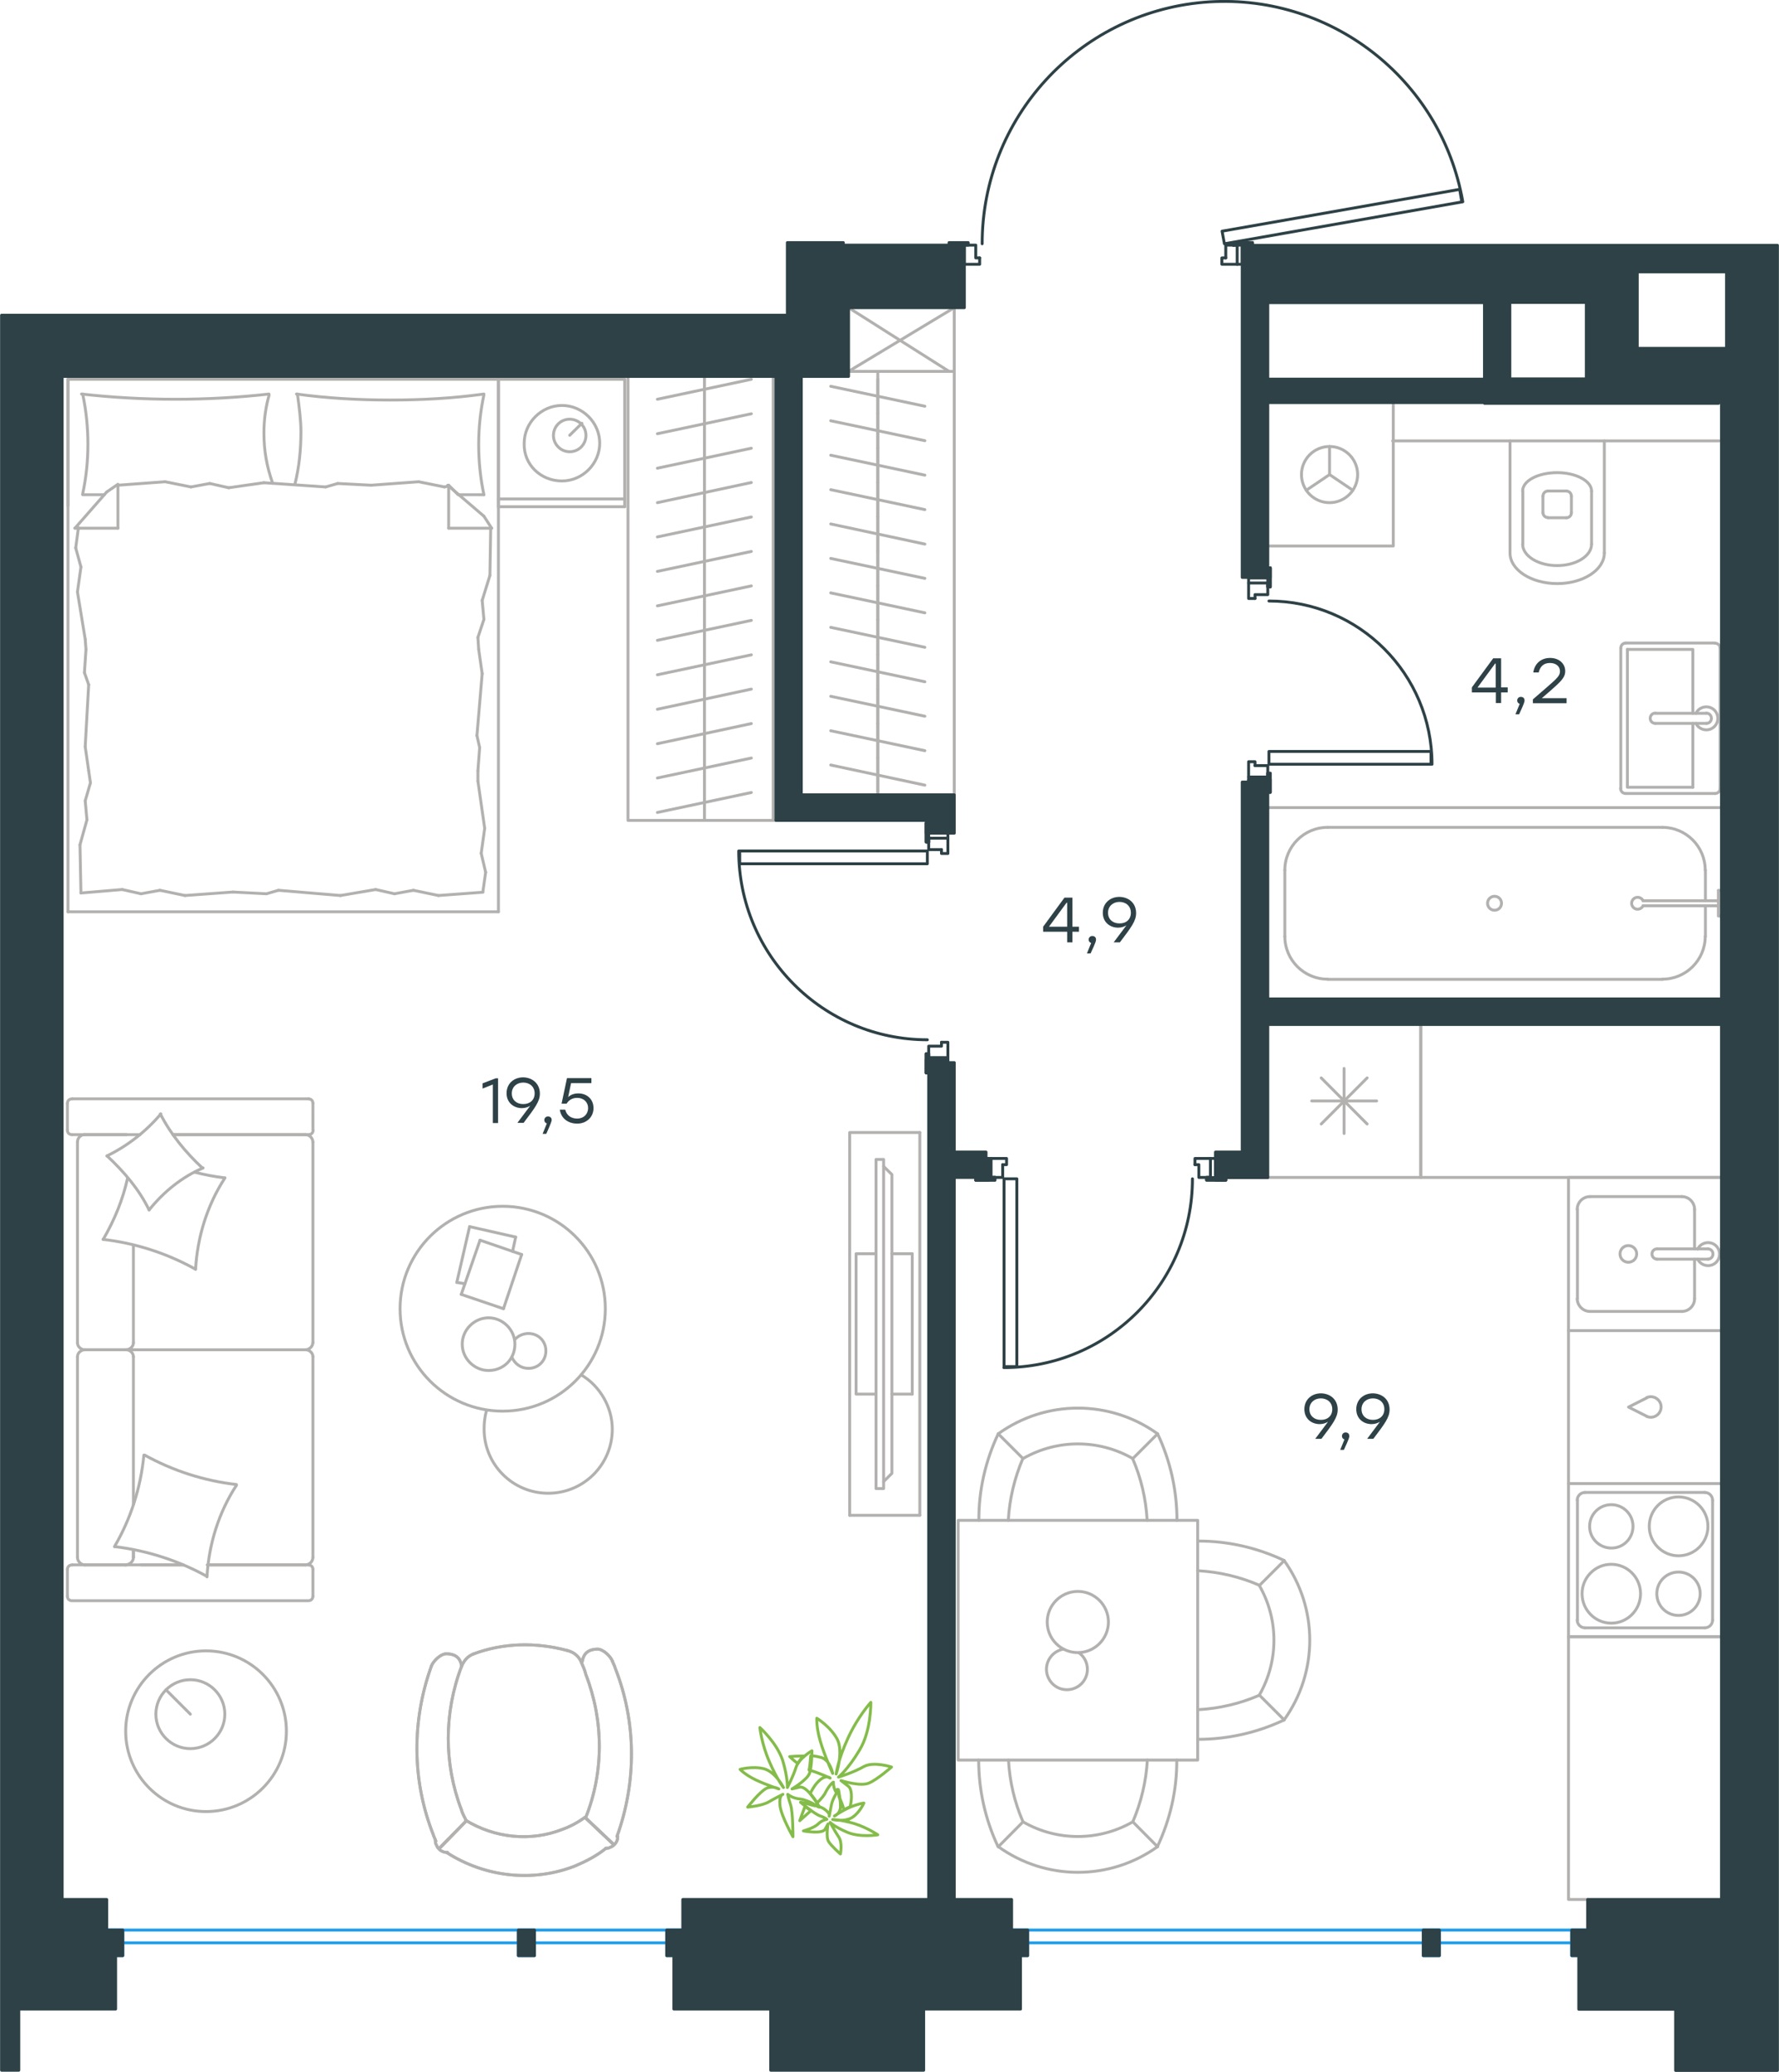 <?xml version="1.0" encoding="utf-8"?>
<!-- Generator: Adobe Illustrator 26.5.0, SVG Export Plug-In . SVG Version: 6.00 Build 0)  -->
<svg version="1.1" id="Слой_1" xmlns="http://www.w3.org/2000/svg" xmlns:xlink="http://www.w3.org/1999/xlink" x="0px" y="0px"
	 viewBox="0 0 918.7 1070" style="enable-background:new 0 0 918.7 1070;" xml:space="preserve">
<style type="text/css">
	.st0{fill:none;stroke:#1D9CEB;stroke-width:1.5;stroke-linecap:round;stroke-linejoin:round;stroke-miterlimit:22.926;}
	.st1{fill:none;stroke:#2D4146;stroke-width:1.5;stroke-linecap:round;stroke-linejoin:round;stroke-miterlimit:10;}
	.st2{fill:none;stroke:#B2B1B0;stroke-width:1.5;stroke-linecap:round;stroke-linejoin:round;stroke-miterlimit:10;}
	.st3{enable-background:new    ;}
	.st4{fill:#2D4146;}
	.st5{fill:none;stroke:#B2B1B0;stroke-width:1.5;stroke-linecap:round;stroke-linejoin:round;stroke-miterlimit:22.926;}
	.st6{fill:none;stroke:#84BC4A;stroke-width:1.5;stroke-linecap:round;stroke-linejoin:round;stroke-miterlimit:22.926;}
	.st7{fill:#2D4146;stroke:#2D4146;stroke-width:1.5;stroke-linecap:round;stroke-linejoin:round;stroke-miterlimit:10;}
</style>
<rect x="811.6" y="996.8" class="st0" width="8.3" height="13.2"/>
<rect x="735" y="996.8" class="st0" width="8.3" height="13.2"/>
<rect x="522.4" y="996.8" class="st0" width="8.3" height="13.2"/>
<line class="st0" x1="819.9" y1="1003.4" x2="522.4" y2="1003.4"/>
<line class="st0" x1="819.9" y1="996.8" x2="522.4" y2="996.8"/>
<rect x="344.3" y="996.8" class="st0" width="8.3" height="13.2"/>
<rect x="267.7" y="996.8" class="st0" width="8.3" height="13.2"/>
<rect x="55.1" y="996.8" class="st0" width="8.3" height="13.2"/>
<line class="st0" x1="352.6" y1="1003.4" x2="55.1" y2="1003.4"/>
<line class="st0" x1="352.6" y1="996.8" x2="55.1" y2="996.8"/>
<rect x="479.6" y="430.3" class="st1" width="9.9" height="2.6"/>
<rect x="479.6" y="546.2" class="st1" width="9.9" height="2.6"/>
<path class="st1" d="M381.5,439.5c0,53.8,43.6,97.5,97.4,97.5"/>
<rect x="382" y="439.5" class="st1" width="96.9" height="6.6"/>
<line class="st1" x1="479.6" y1="434.9" x2="479.6" y2="432.9"/>
<polyline class="st1" points="479.6,430.3 479.6,425 478.3,425 478.3,434.9 479.6,434.9 "/>
<line class="st1" x1="479.6" y1="554.1" x2="479.6" y2="548.8"/>
<polyline class="st1" points="479.6,546.2 479.6,544.2 478.3,544.2 478.3,554.1 479.6,554.1 "/>
<line class="st1" x1="479.6" y1="434.9" x2="479.6" y2="432.9"/>
<polyline class="st1" points="479.6,430.3 479.6,425 478.3,425 478.3,434.9 479.6,434.9 "/>
<line class="st1" x1="479.6" y1="554.1" x2="479.6" y2="548.8"/>
<polyline class="st1" points="479.6,546.2 479.6,544.2 478.3,544.2 478.3,554.1 479.6,554.1 "/>
<polyline class="st1" points="486.2,538.3 486.2,540.3 479.6,540.3 479.6,546.2 "/>
<polyline class="st1" points="489.5,546.2 489.5,538.3 486.2,538.3 "/>
<polyline class="st1" points="486.2,438.8 486.2,440.8 489.5,440.8 489.5,432.9 "/>
<polyline class="st1" points="479.6,432.9 479.6,438.8 486.2,438.8 "/>
<rect x="509.2" y="598.3" class="st1" width="2.6" height="9.9"/>
<rect x="625.1" y="598.3" class="st1" width="2.6" height="9.9"/>
<path class="st1" d="M518.4,706.3c53.8,0,97.4-43.6,97.4-97.5"/>
<rect x="518.5" y="608.8" class="st1" width="6.6" height="97"/>
<line class="st1" x1="513.8" y1="608.1" x2="511.9" y2="608.1"/>
<polyline class="st1" points="509.2,608.1 503.9,608.1 503.9,609.5 513.8,609.5 513.8,608.1 "/>
<line class="st1" x1="633" y1="608.1" x2="627.7" y2="608.1"/>
<polyline class="st1" points="625.1,608.1 623.1,608.1 623.1,609.5 633,609.5 633,608.1 "/>
<line class="st1" x1="513.8" y1="608.1" x2="511.9" y2="608.1"/>
<polyline class="st1" points="509.2,608.1 503.9,608.1 503.9,609.5 513.8,609.5 513.8,608.1 "/>
<line class="st1" x1="633" y1="608.1" x2="627.7" y2="608.1"/>
<polyline class="st1" points="625.1,608.1 623.1,608.1 623.1,609.5 633,609.5 633,608.1 "/>
<polyline class="st1" points="617.1,601.5 619.1,601.5 619.1,608.1 625.1,608.1 "/>
<polyline class="st1" points="625.1,598.3 617.1,598.3 617.1,601.5 "/>
<polyline class="st1" points="517.8,601.5 519.8,601.5 519.8,598.3 511.9,598.3 "/>
<polyline class="st1" points="511.9,608.1 517.8,608.1 517.8,601.5 "/>
<rect x="644.8" y="401.3" class="st1" width="9.9" height="2.6"/>
<rect x="644.8" y="298.5" class="st1" width="9.9" height="2.6"/>
<path class="st1" d="M739.5,394.7c0-46.6-37.7-84.3-84.2-84.3"/>
<rect x="655.3" y="388.1" class="st1" width="83.7" height="6.6"/>
<line class="st1" x1="654.7" y1="293.3" x2="654.7" y2="298.5"/>
<polyline class="st1" points="654.7,301.2 654.7,303.1 656,303.1 656,293.3 654.7,293.3 "/>
<line class="st1" x1="654.7" y1="399.3" x2="654.7" y2="401.3"/>
<polyline class="st1" points="654.7,399.3 656,399.3 656,409.2 654.7,409.2 654.7,403.9 654.7,409.2 656,409.2 656,399.3 
	654.7,399.3 654.7,401.3 "/>
<line class="st1" x1="654.7" y1="293.3" x2="654.7" y2="298.5"/>
<polyline class="st1" points="654.7,301.2 654.7,303.1 656,303.1 656,293.3 654.7,293.3 "/>
<polyline class="st1" points="648.1,309.1 648.1,307.1 654.7,307.1 654.7,301.2 "/>
<polyline class="st1" points="644.8,301.2 644.8,309.1 648.1,309.1 "/>
<polyline class="st1" points="648.1,395.4 648.1,393.4 644.8,393.4 644.8,401.3 "/>
<polyline class="st1" points="654.7,401.3 654.7,395.4 648.1,395.4 "/>
<rect x="638.9" y="126.6" class="st1" width="2.6" height="9.9"/>
<rect x="495.4" y="126.6" class="st1" width="2.6" height="9.9"/>
<path class="st1" d="M755.4,104.2C744.2,40.3,686-4.4,621.4,1.2C556.8,6.9,507.2,61,507.2,125.9"/>
<polygon class="st1" points="754.9,104.3 753.8,97.8 631.1,119.4 632.3,125.9 "/>
<line class="st1" x1="636.9" y1="126.6" x2="638.9" y2="126.6"/>
<polyline class="st1" points="641.5,126.6 646.8,126.6 646.8,125.3 636.9,125.3 636.9,126.6 "/>
<line class="st1" x1="490.1" y1="126.6" x2="495.4" y2="126.6"/>
<polyline class="st1" points="490.1,126.6 490.1,125.3 500,125.3 500,126.6 498,126.6 500,126.6 500,125.3 490.1,125.3 490.1,126.6 
	495.4,126.6 "/>
<line class="st1" x1="636.9" y1="126.6" x2="638.9" y2="126.6"/>
<polyline class="st1" points="641.5,126.6 646.8,126.6 646.8,125.3 636.9,125.3 636.9,126.6 "/>
<polyline class="st1" points="505.9,133.2 503.9,133.2 503.9,126.6 498,126.6 "/>
<polyline class="st1" points="498,136.5 505.9,136.5 505.9,133.2 "/>
<polyline class="st1" points="633,133.2 631,133.2 631,136.5 638.9,136.5 "/>
<polyline class="st1" points="638.9,126.6 633,126.6 633,133.2 "/>
<path class="st2" d="M850.4,731.5c2.2,1,4.8,0.3,6.3-1.6c1.5-1.9,1.5-4.6,0-6.5s-4.1-2.6-6.3-1.6"/>
<polyline class="st2" points="850.5,721.9 841,726.7 850.5,731.5 "/>
<line class="st2" x1="810" y1="687.2" x2="889" y2="687.2"/>
<polyline class="st2" points="889,766.2 810,766.2 810,687.2 "/>
<line class="st2" x1="471.1" y1="647.5" x2="460.6" y2="647.5"/>
<line class="st2" x1="471.1" y1="720" x2="460.6" y2="720"/>
<polyline class="st2" points="456.3,765.2 460.6,760.9 460.6,606.6 456.3,602.4 "/>
<rect x="452.4" y="598.8" class="st2" width="3.9" height="170"/>
<polyline class="st2" points="452.4,720 442.1,720 442.1,647.5 452.4,647.5 "/>
<line class="st2" x1="471.1" y1="647.5" x2="471.1" y2="720"/>
<polyline class="st2" points="438.8,584.9 475,584.9 438.8,584.9 438.8,782.6 "/>
<path class="st2" d="M475,584.9v197.6V584.9z"/>
<line class="st2" x1="438.8" y1="782.6" x2="475" y2="782.6"/>
<line class="st2" x1="682.3" y1="556.7" x2="706" y2="580.5"/>
<line class="st2" x1="682.3" y1="580.5" x2="706" y2="556.7"/>
<line class="st2" x1="694.1" y1="551.8" x2="694.1" y2="585.4"/>
<line class="st2" x1="677.4" y1="568.6" x2="710.9" y2="568.6"/>
<polyline class="st2" points="733.7,529.1 733.7,608.1 654.7,608.1 "/>
<line class="st2" x1="492.8" y1="191.8" x2="492.8" y2="158.9"/>
<path class="st2" d="M889,608.1H733.7H889z"/>
<line class="st2" x1="733.7" y1="529.1" x2="733.7" y2="608.1"/>
<line class="st2" x1="875.1" y1="670.7" x2="875.1" y2="650.3"/>
<path class="st2" d="M840.9,651.9c2.4,0,4.3-1.9,4.3-4.3c0-2.4-1.9-4.3-4.3-4.3c-2.4,0-4.3,1.9-4.3,4.3
	C836.6,650,838.5,651.9,840.9,651.9z"/>
<path class="st2" d="M855.7,645c-1.5,0-2.6,1.2-2.6,2.6c0,1.5,1.2,2.7,2.6,2.7"/>
<line class="st2" x1="882.1" y1="650.3" x2="855.7" y2="650.3"/>
<path class="st2" d="M882,650.3c1.5,0,2.6-1.2,2.6-2.7s-1.2-2.6-2.6-2.6"/>
<line class="st2" x1="882.1" y1="645" x2="855.7" y2="645"/>
<path class="st2" d="M876.7,650.3c1.2,2.5,4,3.8,6.7,3.2s4.6-3,4.6-5.8s-1.9-5.2-4.6-5.8c-2.7-0.6-5.5,0.7-6.7,3.2"/>
<path class="st2" d="M868.5,677.3c3.6,0,6.6-2.9,6.6-6.6"/>
<path class="st2" d="M875.1,624.6c0-3.6-2.9-6.6-6.6-6.6"/>
<path class="st2" d="M814.5,670.7c0,3.6,3,6.6,6.6,6.6"/>
<path class="st2" d="M821.1,618c-3.6,0-6.6,2.9-6.6,6.6"/>
<line class="st2" x1="868.6" y1="677.3" x2="821.2" y2="677.3"/>
<line class="st2" x1="814.6" y1="670.7" x2="814.6" y2="624.6"/>
<line class="st2" x1="821.2" y1="618" x2="868.6" y2="618"/>
<line class="st2" x1="875.1" y1="624.6" x2="875.1" y2="645"/>
<polyline class="st2" points="889,687.2 810,687.2 810,608.1 889,608.1 "/>
<path class="st2" d="M847.2,823.1c0-8.4-6.8-15.2-15.1-15.2c-8.4,0-15.1,6.8-15.1,15.2s6.8,15.2,15.1,15.2S847.2,831.5,847.2,823.1z
	"/>
<path class="st2" d="M878,823.1c0-6.2-5-11.2-11.2-11.2s-11.2,5-11.2,11.2s5,11.2,11.2,11.2S878,829.3,878,823.1z"/>
<path class="st2" d="M882,788.3c0-8.4-6.8-15.2-15.2-15.2s-15.1,6.8-15.1,15.2s6.8,15.2,15.1,15.2C875.2,803.5,882,796.7,882,788.3z
	"/>
<path class="st2" d="M843.3,788.3c0-6.2-5-11.2-11.2-11.2s-11.2,5-11.2,11.2s5,11.2,11.2,11.2C838.3,799.6,843.3,794.5,843.3,788.3z
	"/>
<path class="st2" d="M880.4,840.7c2.2,0,4-1.8,4-4"/>
<path class="st2" d="M814.5,836.7c0,2.2,1.8,4,4,4"/>
<path class="st2" d="M884.4,774.8c0-2.2-1.8-4-4-4"/>
<path class="st2" d="M818.5,770.8c-2.2,0-4,1.8-4,4"/>
<line class="st2" x1="880.4" y1="840.7" x2="818.5" y2="840.7"/>
<line class="st2" x1="884.4" y1="774.8" x2="884.4" y2="836.7"/>
<line class="st2" x1="818.5" y1="770.8" x2="880.4" y2="770.8"/>
<line class="st2" x1="814.6" y1="836.7" x2="814.6" y2="774.8"/>
<polyline class="st2" points="889,845.3 810,845.3 810,766.2 889,766.2 "/>
<g>
	<polyline class="st2" points="698.6,253.2 686.6,245.1 674.6,253.2 	"/>
	<line class="st2" x1="686.6" y1="245.1" x2="686.6" y2="230.6"/>
	<path class="st2" d="M686.6,259.6c8,0,14.5-6.5,14.5-14.5s-6.5-14.5-14.5-14.5s-14.5,6.5-14.5,14.5S678.6,259.6,686.6,259.6z"/>
	<polyline class="st2" points="719.5,208.8 719.5,282 655.7,282 	"/>
</g>
<polygon class="st2" points="810,981 810,845.3 810,981 819.8,981 "/>
<line class="st2" x1="889" y1="845.3" x2="810" y2="845.3"/>
<path class="st2" d="M549.2,851.7c-5,0.9-8.6,5.1-8.8,10.1c-0.1,5,3.3,9.5,8.2,10.6s9.9-1.3,12-5.9c2.1-4.6,0.6-10-3.4-12.9"/>
<path class="st2" d="M556.6,853.5c8.7,0,15.8-7.1,15.8-15.8s-7.1-15.8-15.8-15.8s-15.8,7.1-15.8,15.8
	C540.8,846.5,547.9,853.5,556.6,853.5z"/>
<path class="st2" d="M618.5,898.3c15.4,0,30.7-3.4,44.6-10"/>
<path class="st2" d="M663.1,805.9c-13.9-6.6-29.2-10.1-44.6-10"/>
<path class="st2" d="M663.1,888.3c17.7-24.6,17.7-57.8,0-82.4"/>
<line class="st2" x1="650.4" y1="818.8" x2="663.2" y2="806"/>
<line class="st2" x1="650.4" y1="875.5" x2="663.2" y2="888.3"/>
<path class="st2" d="M650.3,875.5c10.1-17.6,10.1-39.2,0-56.7"/>
<path class="st2" d="M618.5,883c11-0.6,21.8-3.1,31.9-7.5"/>
<path class="st2" d="M650.3,818.7c-10.1-4.4-20.9-6.9-31.9-7.5"/>
<path class="st2" d="M505.4,909c0,15.4,3.4,30.7,10,44.7"/>
<path class="st2" d="M597.7,953.7c6.6-14,10.1-29.2,10-44.7"/>
<path class="st2" d="M515.5,953.7c24.6,17.7,57.7,17.7,82.3,0"/>
<line class="st2" x1="585" y1="940.9" x2="597.8" y2="953.8"/>
<line class="st2" x1="528.3" y1="940.9" x2="515.5" y2="953.8"/>
<path class="st2" d="M528.3,940.9c17.5,10.1,39.1,10.1,56.7,0"/>
<path class="st2" d="M520.8,909c0.6,11,3.1,21.8,7.5,31.9"/>
<path class="st2" d="M585,940.9c4.3-10.1,6.9-20.9,7.5-31.9"/>
<path class="st2" d="M515.5,740.5c-6.6,14-10.1,29.2-10,44.7"/>
<path class="st2" d="M607.8,785.2c0-15.5-3.4-30.7-10-44.7"/>
<path class="st2" d="M597.8,740.5c-24.6-17.7-57.7-17.7-82.3,0"/>
<line class="st2" x1="585" y1="753.3" x2="597.8" y2="740.5"/>
<line class="st2" x1="528.3" y1="753.3" x2="515.5" y2="740.5"/>
<path class="st2" d="M585,753.3c-17.5-10.1-39.2-10.1-56.7,0"/>
<path class="st2" d="M528.2,753.3c-4.3,10.1-6.9,20.9-7.5,31.9"/>
<path class="st2" d="M592.4,785.2c-0.6-11-3.1-21.8-7.5-31.9"/>
<rect x="494.8" y="785.2" class="st2" width="123.7" height="123.8"/>
<line class="st2" x1="98.3" y1="885.3" x2="85.7" y2="872.7"/>
<path class="st2" d="M116.1,885.3c0-9.8-8-17.8-17.8-17.8s-17.8,8-17.8,17.8s8,17.8,17.8,17.8S116.1,895.1,116.1,885.3z"/>
<path class="st2" d="M147.9,894.1c0-22.9-18.6-41.5-41.5-41.5s-41.5,18.6-41.5,41.5s18.6,41.5,41.5,41.5S147.9,917,147.9,894.1z"/>
<line class="st2" x1="453.3" y1="195.8" x2="453.3" y2="213.5"/>
<line class="st2" x1="477.6" y1="209.8" x2="429" y2="199.5"/>
<line class="st2" x1="453.3" y1="213.5" x2="453.3" y2="231.4"/>
<line class="st2" x1="477.6" y1="227.6" x2="429" y2="217.3"/>
<line class="st2" x1="453.3" y1="231.4" x2="453.3" y2="249.1"/>
<line class="st2" x1="477.6" y1="245.4" x2="429" y2="235.1"/>
<line class="st2" x1="453.3" y1="249.1" x2="453.3" y2="266.9"/>
<line class="st2" x1="477.6" y1="263.2" x2="429" y2="252.9"/>
<line class="st2" x1="453.3" y1="266.9" x2="453.3" y2="284.7"/>
<line class="st2" x1="477.6" y1="281" x2="429" y2="270.6"/>
<line class="st2" x1="453.3" y1="284.7" x2="453.3" y2="302.5"/>
<line class="st2" x1="477.6" y1="298.7" x2="429" y2="288.4"/>
<line class="st2" x1="453.3" y1="191.8" x2="453.3" y2="410.5"/>
<line class="st2" x1="453.3" y1="302.5" x2="453.3" y2="320.3"/>
<line class="st2" x1="477.6" y1="316.5" x2="429" y2="306.2"/>
<line class="st2" x1="453.3" y1="320.2" x2="453.3" y2="338.1"/>
<line class="st2" x1="477.6" y1="334.3" x2="429" y2="324"/>
<line class="st2" x1="453.3" y1="338.1" x2="453.3" y2="355.9"/>
<line class="st2" x1="477.6" y1="352.1" x2="429" y2="341.8"/>
<line class="st2" x1="453.3" y1="355.9" x2="453.3" y2="373.6"/>
<line class="st2" x1="477.6" y1="369.9" x2="429" y2="359.6"/>
<line class="st2" x1="453.3" y1="373.6" x2="453.3" y2="391.4"/>
<line class="st2" x1="477.6" y1="387.7" x2="429" y2="377.4"/>
<line class="st2" x1="453.3" y1="391.4" x2="453.3" y2="409.2"/>
<line class="st2" x1="477.6" y1="405.5" x2="429" y2="395.1"/>
<polyline class="st2" points="438.2,191.8 492.8,191.8 492.8,410.5 "/>
<line class="st2" x1="363.8" y1="194.4" x2="363.8" y2="209.9"/>
<line class="st2" x1="339.5" y1="206.2" x2="388" y2="195.9"/>
<line class="st2" x1="363.8" y1="209.9" x2="363.8" y2="227.7"/>
<line class="st2" x1="339.5" y1="224" x2="388" y2="213.7"/>
<line class="st2" x1="363.8" y1="227.7" x2="363.8" y2="245.5"/>
<line class="st2" x1="339.5" y1="241.8" x2="388" y2="231.5"/>
<line class="st2" x1="363.8" y1="245.5" x2="363.8" y2="263.3"/>
<line class="st2" x1="339.5" y1="259.6" x2="388" y2="249.2"/>
<line class="st2" x1="363.8" y1="263.3" x2="363.8" y2="281.1"/>
<line class="st2" x1="339.5" y1="277.3" x2="388" y2="267"/>
<line class="st2" x1="363.8" y1="281.1" x2="363.8" y2="298.9"/>
<line class="st2" x1="339.5" y1="295.1" x2="388" y2="284.8"/>
<line class="st2" x1="363.8" y1="298.8" x2="363.8" y2="316.6"/>
<line class="st2" x1="339.5" y1="312.9" x2="388" y2="302.6"/>
<line class="st2" x1="363.8" y1="194.4" x2="363.8" y2="423.7"/>
<line class="st2" x1="363.8" y1="316.6" x2="363.8" y2="334.5"/>
<line class="st2" x1="339.5" y1="330.7" x2="388" y2="320.4"/>
<line class="st2" x1="363.8" y1="334.4" x2="363.8" y2="352.2"/>
<line class="st2" x1="339.5" y1="348.5" x2="388" y2="338.2"/>
<line class="st2" x1="363.8" y1="352.2" x2="363.8" y2="370"/>
<line class="st2" x1="339.5" y1="366.3" x2="388" y2="355.9"/>
<line class="st2" x1="363.8" y1="370" x2="363.8" y2="387.8"/>
<line class="st2" x1="339.5" y1="384.1" x2="388" y2="373.7"/>
<line class="st2" x1="363.8" y1="387.8" x2="363.8" y2="405.6"/>
<line class="st2" x1="339.5" y1="401.8" x2="388" y2="391.5"/>
<line class="st2" x1="363.8" y1="405.6" x2="363.8" y2="423.3"/>
<line class="st2" x1="339.5" y1="419.6" x2="388" y2="409.3"/>
<line class="st2" x1="399.3" y1="194.4" x2="399.3" y2="423.7"/>
<polyline class="st2" points="324.3,194.4 324.3,423.7 400.6,423.7 "/>
<line class="st2" x1="880.7" y1="483.6" x2="880.7" y2="467.8"/>
<path class="st2" d="M848.5,465.2c-0.6-1.3-2-2-3.5-1.7c-1.4,0.3-2.4,1.6-2.4,3s1,2.7,2.4,3s2.9-0.4,3.5-1.7"/>
<line class="st2" x1="887.4" y1="467.8" x2="848.5" y2="467.8"/>
<line class="st2" x1="887.4" y1="465.2" x2="848.5" y2="465.2"/>
<line class="st2" x1="887.4" y1="459.9" x2="889" y2="459.9"/>
<polyline class="st2" points="887.4,459.9 887.4,473.1 889,473.1 "/>
<path class="st2" d="M775.4,466.5c0-2-1.6-3.6-3.6-3.6s-3.6,1.6-3.6,3.6s1.6,3.6,3.6,3.6C773.8,470.1,775.4,468.5,775.4,466.5z"/>
<path class="st2" d="M858.5,505.7c12.2,0,22.1-9.9,22.1-22.1"/>
<path class="st2" d="M880.6,449.4c0-12.2-9.9-22.1-22.1-22.1"/>
<path class="st2" d="M663.5,483.6c0,12.2,9.9,22.1,22.1,22.1"/>
<path class="st2" d="M685.6,427.3c-12.2,0-22.1,9.9-22.1,22.1"/>
<line class="st2" x1="880.7" y1="449.4" x2="880.7" y2="465.2"/>
<line class="st2" x1="858.6" y1="505.8" x2="685.6" y2="505.8"/>
<line class="st2" x1="663.5" y1="483.6" x2="663.5" y2="449.4"/>
<line class="st2" x1="685.6" y1="427.3" x2="858.6" y2="427.3"/>
<line class="st2" x1="654.7" y1="417.1" x2="889" y2="417.1"/>
<line class="st2" x1="874.2" y1="373.6" x2="874.2" y2="406.6"/>
<polyline class="st2" points="874.2,368.4 874.2,335.4 840.4,335.4 "/>
<polyline class="st2" points="840.4,335.4 840.4,406.6 874.2,406.6 "/>
<path class="st2" d="M836.9,407.2c0,1.5,1.2,2.6,2.6,2.6"/>
<path class="st2" d="M839.6,332.1c-1.5,0-2.6,1.2-2.6,2.6"/>
<path class="st2" d="M885.7,409.8c1.5,0,2.6-1.2,2.6-2.6"/>
<path class="st2" d="M888.3,334.8c0-1.5-1.2-2.6-2.6-2.6"/>
<path class="st2" d="M854.8,368.3c-1.5,0-2.6,1.2-2.6,2.7s1.2,2.6,2.6,2.6"/>
<line class="st2" x1="881.2" y1="373.6" x2="854.9" y2="373.6"/>
<path class="st2" d="M881.2,373.6c1.5,0,2.6-1.2,2.6-2.6c0-1.5-1.2-2.7-2.6-2.7"/>
<line class="st2" x1="881.2" y1="368.4" x2="854.9" y2="368.4"/>
<path class="st2" d="M875.8,373.6c1.2,2.5,4,3.8,6.7,3.2c2.7-0.6,4.6-3,4.6-5.8s-1.9-5.2-4.6-5.8c-2.7-0.6-5.5,0.7-6.7,3.2"/>
<line class="st2" x1="885.7" y1="409.8" x2="839.6" y2="409.8"/>
<line class="st2" x1="837" y1="407.2" x2="837" y2="334.8"/>
<line class="st2" x1="839.6" y1="332.1" x2="885.7" y2="332.1"/>
<line class="st2" x1="888.3" y1="334.8" x2="888.3" y2="407.2"/>
<g>
	<path class="st2" d="M808.9,267.4c1.5,0,2.6-1.2,2.6-2.6"/>
	<path class="st2" d="M796.8,264.7c0,1.5,1.2,2.6,2.6,2.6"/>
	<path class="st2" d="M811.5,256.3c0-1.5-1.2-2.7-2.6-2.7"/>
	<path class="st2" d="M799.4,253.6c-1.5,0-2.6,1.2-2.6,2.7"/>
	<line class="st2" x1="811.5" y1="256.3" x2="811.5" y2="264.7"/>
	<line class="st2" x1="808.9" y1="267.4" x2="799.4" y2="267.4"/>
	<line class="st2" x1="796.8" y1="264.7" x2="796.8" y2="256.3"/>
	<line class="st2" x1="799.4" y1="253.6" x2="808.9" y2="253.6"/>
	<path class="st2" d="M821.9,253.6c0-5.2-8-9.5-17.8-9.5s-17.8,4.2-17.8,9.5"/>
	<line class="st2" x1="821.9" y1="281" x2="821.9" y2="253.6"/>
	<path class="st2" d="M786.3,281c0,6.1,8,11.1,17.8,11.1s17.8-4.9,17.8-11.1"/>
	<line class="st2" x1="786.4" y1="281" x2="786.4" y2="253.6"/>
	<path class="st2" d="M779.8,285.6c0,8.7,10.9,15.8,24.4,15.8c13.4,0,24.3-7.1,24.3-15.8"/>
	<line class="st2" x1="828.5" y1="285.7" x2="828.5" y2="227.7"/>
	<line class="st2" x1="779.8" y1="285.7" x2="779.8" y2="227.7"/>
	<line class="st2" x1="887.8" y1="227.7" x2="719.2" y2="227.7"/>
</g>
<g class="st3">
	<path class="st4" d="M257.2,556.9V580h-2.7v-19.9l-5.3,2.1v-2.7l6.8-2.6H257.2z"/>
	<path class="st4" d="M278.8,564.8c0,4-2.4,7.2-8.4,15.1h-3.2l6.6-8.8c-1.2,0.7-2.6,1.2-4.3,1.2c-4.1,0-7.9-2.7-7.9-7.7
		c0-5,3.8-8.2,8.6-8.2C274.9,556.5,278.8,559.6,278.8,564.8z M276.1,564.7c0-3.5-2.6-5.6-5.9-5.6c-3.3,0-5.9,2.2-5.9,5.6
		c0,3.5,2.6,5.5,5.8,5.5C273.5,570.3,276.1,568.2,276.1,564.7z"/>
	<path class="st4" d="M282.1,585.6h-1.9l2.2-5.4c-0.8-0.2-1.3-0.9-1.3-1.7c0-1.1,0.8-1.9,1.9-1.9c0.8,0,1.9,0.4,1.9,1.9
		C284.8,579.1,284.7,579.8,282.1,585.6z"/>
	<path class="st4" d="M306.5,572.3c0,4.7-3.7,8-8.4,8c-4.4,0-8.3-2.4-9-7.2h2.8c0.7,3,3.1,4.6,6.2,4.6c3.3,0,5.6-2.3,5.6-5.4
		c0-3.2-2.4-5.3-5.6-5.3c-2.6,0-4.4,1.2-5.5,3H290l2.8-13.2h12.6v2.6h-10.5l-1.5,7.2c1.3-1.2,3-1.9,5.3-1.9
		C303,564.7,306.5,567.6,306.5,572.3z"/>
</g>
<g class="st3">
	<path class="st4" d="M690.8,728c0,4-2.4,7.2-8.4,15.1h-3.2l6.6-8.8c-1.2,0.7-2.6,1.2-4.3,1.2c-4.1,0-7.9-2.7-7.9-7.7
		c0-5,3.8-8.2,8.6-8.2C686.9,719.7,690.8,722.7,690.8,728z M688,727.8c0-3.5-2.6-5.6-5.9-5.6c-3.3,0-5.9,2.2-5.9,5.6
		c0,3.5,2.6,5.5,5.8,5.5C685.5,733.4,688,731.3,688,727.8z"/>
	<path class="st4" d="M694,748.8h-1.9l2.2-5.4c-0.8-0.2-1.3-0.9-1.3-1.7c0-1.1,0.8-1.9,1.9-1.9c0.8,0,1.9,0.4,1.9,1.9
		C696.8,742.3,696.7,743,694,748.8z"/>
	<path class="st4" d="M717.6,728c0,4-2.4,7.2-8.4,15.1H706l6.6-8.8c-1.2,0.7-2.6,1.2-4.3,1.2c-4.1,0-7.9-2.7-7.9-7.7
		c0-5,3.8-8.2,8.6-8.2C713.7,719.7,717.6,722.7,717.6,728z M714.9,727.8c0-3.5-2.6-5.6-5.9-5.6c-3.3,0-5.9,2.2-5.9,5.6
		c0,3.5,2.6,5.5,5.8,5.5C712.3,733.4,714.9,731.3,714.9,727.8z"/>
</g>
<g class="st3">
	<path class="st4" d="M778.6,357.6h-3.4v5.5h-2.7v-5.5h-12.4v-2.6l11-15h4.1v15h3.4V357.6z M772.4,355.1v-12.4h-0.3l-9.1,12.4
		L772.4,355.1z"/>
	<path class="st4" d="M784.5,368.9h-1.9l2.2-5.4c-0.8-0.2-1.3-0.9-1.3-1.7c0-1.1,0.8-1.9,1.9-1.9c0.8,0,1.9,0.4,1.9,1.9
		C787.3,362.3,787.2,363.1,784.5,368.9z"/>
	<path class="st4" d="M808.9,363.2h-17.3v-2l6.7-5.8c5.6-4.9,7.3-6.3,7.3-8.7c0-2.5-2-4.3-5.2-4.3c-3.3,0-5.1,1.9-5.8,4.9h-2.8
		c0.7-4.6,4-7.5,8.7-7.5c4.7,0,7.8,3,7.8,6.8c0,3.4-2.4,5.5-7.7,10.2l-4.4,3.8h12.8V363.2z"/>
</g>
<g class="st3">
	<path class="st4" d="M557.2,481.2h-3.4v5.5h-2.7v-5.5h-12.4v-2.6l11-15h4.1v15h3.4V481.2z M551.1,478.6v-12.4h-0.3l-9.1,12.4
		L551.1,478.6z"/>
	<path class="st4" d="M563.2,492.4h-1.9l2.2-5.4c-0.8-0.2-1.3-0.9-1.3-1.7c0-1.1,0.8-1.9,1.9-1.9c0.8,0,1.9,0.4,1.9,1.9
		C566,485.9,565.9,486.6,563.2,492.4z"/>
	<path class="st4" d="M586.7,471.6c0,4-2.4,7.2-8.4,15.1h-3.2l6.6-8.8c-1.2,0.7-2.6,1.2-4.3,1.2c-4.1,0-7.9-2.7-7.9-7.7
		c0-5,3.8-8.2,8.6-8.2C582.8,463.3,586.7,466.3,586.7,471.6z M584,471.4c0-3.5-2.6-5.6-5.9-5.6c-3.3,0-5.9,2.2-5.9,5.6
		c0,3.5,2.6,5.5,5.8,5.5C581.5,477,584,474.9,584,471.4z"/>
</g>
<g>
	<line class="st5" x1="257.4" y1="195.9" x2="322.6" y2="195.9"/>
	<line class="st5" x1="322.6" y1="261.7" x2="257.4" y2="261.7"/>
	<line class="st5" x1="257.4" y1="261.7" x2="257.4" y2="195.9"/>
	<line class="st5" x1="322.6" y1="195.9" x2="322.6" y2="261.7"/>
	<line class="st5" x1="294.2" y1="224.8" x2="300.5" y2="218.6"/>
	<line class="st5" x1="322.6" y1="257.7" x2="257.4" y2="257.7"/>
	<path class="st5" d="M290.2,248.4c10.6,0,19.5-8.9,19.5-19.5c0-10.7-8.9-19.5-19.5-19.5s-19.5,8.9-19.5,19.5
		C270.3,239.9,279.2,248.4,290.2,248.4z"/>
	<path class="st5" d="M294.2,233.3c4.9,0,8.4-4,8.4-8.4c0-4.9-4-8.4-8.4-8.4c-4.9,0-8.4,4-8.4,8.4
		C285.8,229.3,289.4,233.3,294.2,233.3z"/>
	<line class="st5" x1="35.1" y1="195.9" x2="257.4" y2="195.9"/>
	<line class="st5" x1="53.9" y1="255.5" x2="42.7" y2="255.5"/>
	<line class="st5" x1="231.7" y1="250.6" x2="231.7" y2="272.8"/>
	<line class="st5" x1="236.6" y1="255.5" x2="231.7" y2="250.6"/>
	<line class="st5" x1="35.1" y1="470.9" x2="35.1" y2="195.9"/>
	<line class="st5" x1="253.9" y1="272.8" x2="231.7" y2="272.8"/>
	<line class="st5" x1="257.4" y1="195.9" x2="257.4" y2="470.9"/>
	<line class="st5" x1="38.7" y1="272.8" x2="55.1" y2="254.1"/>
	<line class="st5" x1="55.1" y1="254.1" x2="60.9" y2="250.1"/>
	<line class="st5" x1="249.9" y1="255.5" x2="236.9" y2="255.5"/>
	<line class="st5" x1="60.9" y1="250.6" x2="60.9" y2="272.8"/>
	<line class="st5" x1="231.2" y1="250.6" x2="249.9" y2="266.6"/>
	<line class="st5" x1="249.9" y1="266.6" x2="253.9" y2="272.8"/>
	<line class="st5" x1="38.7" y1="272.8" x2="60.9" y2="272.8"/>
	<line class="st5" x1="137.6" y1="461.6" x2="120.3" y2="460.7"/>
	<line class="st5" x1="194" y1="459.4" x2="175.8" y2="462.5"/>
	<line class="st5" x1="213.5" y1="459.8" x2="203.7" y2="461.6"/>
	<line class="st5" x1="203.7" y1="461.6" x2="194" y2="459.4"/>
	<line class="st5" x1="143.8" y1="459.8" x2="137.6" y2="461.6"/>
	<line class="st5" x1="175.8" y1="462.5" x2="143.8" y2="459.8"/>
	<line class="st5" x1="249.4" y1="460.8" x2="226.4" y2="462.5"/>
	<line class="st5" x1="226.4" y1="462.5" x2="213.5" y2="459.8"/>
	<line class="st5" x1="63.1" y1="459.4" x2="41.8" y2="461.2"/>
	<line class="st5" x1="82.6" y1="459.8" x2="72.8" y2="461.6"/>
	<line class="st5" x1="72.8" y1="461.6" x2="63.1" y2="459.4"/>
	<line class="st5" x1="120.3" y1="460.7" x2="95.5" y2="462.5"/>
	<line class="st5" x1="95.5" y1="462.5" x2="82.6" y2="459.8"/>
	<line class="st5" x1="35.1" y1="470.9" x2="257.4" y2="470.9"/>
	<path class="st5" d="M138.9,203.5c-16,1.8-31.9,2.7-48.4,2.7c-16,0-32.4-0.9-48.4-2.7"/>
	<path class="st5" d="M140.8,249.6c-3.1-8.9-4.5-16.8-4.5-26.1c0-6.7,0.9-13.3,2.7-19.5"/>
	<path class="st5" d="M42.7,203.5c1.8,8.4,2.7,17.3,2.7,25.8c0,8.9-0.9,17.3-2.7,25.8"/>
	<path class="st5" d="M153.6,203.5c0.9,6.7,1.8,13.3,1.8,19.5c0,9.3-0.9,18.2-3.1,27.1"/>
	<line class="st5" x1="246.8" y1="329.2" x2="247.2" y2="335.4"/>
	<line class="st5" x1="249" y1="310.1" x2="249.9" y2="319.9"/>
	<line class="st5" x1="249.9" y1="319.9" x2="246.8" y2="329.2"/>
	<line class="st5" x1="253.4" y1="272.8" x2="253" y2="297.2"/>
	<line class="st5" x1="253" y1="297.2" x2="249" y2="310.1"/>
	<line class="st5" x1="247.7" y1="386.1" x2="246.8" y2="398.1"/>
	<line class="st5" x1="247.2" y1="335.4" x2="249" y2="347.9"/>
	<line class="st5" x1="246.3" y1="379.9" x2="247.7" y2="386.1"/>
	<line class="st5" x1="249" y1="347.9" x2="246.3" y2="379.9"/>
	<line class="st5" x1="246.8" y1="398.1" x2="246.8" y2="403.4"/>
	<line class="st5" x1="248.5" y1="440.7" x2="250.8" y2="450.5"/>
	<line class="st5" x1="250.8" y1="450.5" x2="249.4" y2="460.3"/>
	<line class="st5" x1="246.8" y1="403.4" x2="250.3" y2="427.8"/>
	<line class="st5" x1="250.3" y1="427.8" x2="248.5" y2="440.7"/>
	<line class="st5" x1="46.7" y1="404.3" x2="45.8" y2="398.1"/>
	<line class="st5" x1="44.9" y1="423.4" x2="44" y2="413.6"/>
	<line class="st5" x1="44" y1="413.6" x2="46.7" y2="404.3"/>
	<line class="st5" x1="41.8" y1="461.2" x2="41.3" y2="436.3"/>
	<line class="st5" x1="41.3" y1="436.3" x2="44.9" y2="423.4"/>
	<line class="st5" x1="43.6" y1="347.4" x2="44.4" y2="335.4"/>
	<line class="st5" x1="45.8" y1="398.1" x2="44" y2="385.6"/>
	<line class="st5" x1="45.8" y1="353.6" x2="43.6" y2="347.4"/>
	<line class="st5" x1="44" y1="385.6" x2="45.8" y2="353.6"/>
	<line class="st5" x1="44.4" y1="335.4" x2="44" y2="330.1"/>
	<line class="st5" x1="40.4" y1="273.2" x2="40.4" y2="272.4"/>
	<line class="st5" x1="41.8" y1="292.8" x2="39.1" y2="283"/>
	<line class="st5" x1="39.1" y1="283" x2="40.4" y2="273.2"/>
	<line class="st5" x1="44" y1="330.1" x2="40" y2="305.7"/>
	<line class="st5" x1="40" y1="305.7" x2="41.8" y2="292.8"/>
	<path class="st5" d="M249.9,203.5c-16,2.2-31.9,3.1-48.4,3.1c-16,0-32.4-0.9-48.4-3.1"/>
	<path class="st5" d="M249.9,255.5c-1.8-8.4-2.7-17.3-2.7-25.8c0-8.9,0.9-17.3,2.7-25.8"/>
	<line class="st5" x1="174.4" y1="249.7" x2="191.7" y2="250.6"/>
	<line class="st5" x1="118.1" y1="251.9" x2="136.3" y2="249.3"/>
	<line class="st5" x1="98.6" y1="251.5" x2="108.3" y2="249.7"/>
	<line class="st5" x1="108.3" y1="249.7" x2="118.1" y2="251.9"/>
	<line class="st5" x1="168.2" y1="251.5" x2="174.4" y2="249.7"/>
	<line class="st5" x1="136.3" y1="249.3" x2="168.2" y2="251.5"/>
	<line class="st5" x1="60.9" y1="250.6" x2="85.3" y2="248.8"/>
	<line class="st5" x1="85.3" y1="248.8" x2="98.6" y2="251.5"/>
	<line class="st5" x1="229.5" y1="251.5" x2="231.7" y2="251"/>
	<line class="st5" x1="191.7" y1="250.6" x2="216.2" y2="248.8"/>
	<line class="st5" x1="216.2" y1="248.8" x2="229.5" y2="251.5"/>
	<line class="st5" x1="35.1" y1="195.9" x2="35.1" y2="261.2"/>
</g>
<g>
	<line class="st5" x1="68.9" y1="776.9" x2="68.9" y2="700.7"/>
	<line class="st5" x1="161.6" y1="569.8" x2="161.6" y2="583.7"/>
	<line class="st5" x1="161.6" y1="589.9" x2="161.6" y2="693.5"/>
	<line class="st5" x1="94.5" y1="808.2" x2="72.8" y2="808.2"/>
	<line class="st5" x1="157.7" y1="808.2" x2="107.1" y2="808.2"/>
	<line class="st5" x1="157.7" y1="586" x2="89.3" y2="586"/>
	<line class="st5" x1="65.3" y1="697.1" x2="43.6" y2="697.1"/>
	<line class="st5" x1="68.9" y1="693.5" x2="68.9" y2="643.1"/>
	<line class="st5" x1="34.8" y1="824.4" x2="34.8" y2="810.5"/>
	<line class="st5" x1="43.6" y1="697.1" x2="65.3" y2="697.1"/>
	<line class="st5" x1="40" y1="589.9" x2="40" y2="693.5"/>
	<line class="st5" x1="89.3" y1="586" x2="159.4" y2="586"/>
	<line class="st5" x1="161.6" y1="700.7" x2="161.6" y2="804.3"/>
	<line class="st5" x1="161.6" y1="810.5" x2="161.6" y2="824.4"/>
	<line class="st5" x1="68.9" y1="804.3" x2="68.9" y2="800.4"/>
	<line class="st5" x1="37.4" y1="808.2" x2="94.5" y2="808.2"/>
	<line class="st5" x1="68.9" y1="804.3" x2="68.9" y2="800.4"/>
	<line class="st5" x1="43.6" y1="808.2" x2="65.3" y2="808.2"/>
	<line class="st5" x1="43.6" y1="697.1" x2="65.3" y2="697.1"/>
	<line class="st5" x1="40" y1="700.7" x2="40" y2="804.3"/>
	<line class="st5" x1="107.1" y1="808.2" x2="159.4" y2="808.2"/>
	<line class="st5" x1="37.4" y1="567.5" x2="159.4" y2="567.5"/>
	<line class="st5" x1="34.8" y1="583.7" x2="34.8" y2="569.8"/>
	<line class="st5" x1="72.3" y1="586" x2="37.4" y2="586"/>
	<line class="st5" x1="65.3" y1="697.1" x2="157.7" y2="697.1"/>
	<line class="st5" x1="65.3" y1="586" x2="43.6" y2="586"/>
	<path class="st5" d="M37.4,808.2c-1.9,0-2.6,1.3-2.6,2.3"/>
	<path class="st5" d="M159.4,586c1.6,0,2.3-1.3,2.3-2.3"/>
	<path class="st5" d="M34.8,583.7c0,1.6,1.3,2.3,2.3,2.3"/>
	<path class="st5" d="M68.9,700.7c0-1.8-1.6-3.6-3.9-3.6"/>
	<path class="st5" d="M43.6,586c-1.8,0-3.6,1.6-3.6,3.9"/>
	<path class="st5" d="M40,804.3c0,1.9,1.6,3.9,3.9,3.9"/>
	<path class="st5" d="M161.6,700.7c0-1.8-1.6-3.6-3.9-3.6"/>
	<path class="st5" d="M43.9,697.1c-1.9,0-3.9,1.5-3.9,3.6"/>
	<path class="st5" d="M157.7,697.1c1.9,0,3.9-1.6,3.9-3.9"/>
	<path class="st5" d="M34.8,824.4c0,1.6,1.3,2.3,2.3,2.3h122.2c1.6,0,2.3-1.3,2.3-2.3"/>
	<path class="st5" d="M40,693.5c0,1.8,1.6,3.6,3.9,3.6"/>
	<path class="st5" d="M161.6,569.8c0-1.6-1.3-2.3-2.3-2.3"/>
	<path class="st5" d="M157.7,808.2c1.9,0,3.9-1.6,3.9-3.9"/>
	<path class="st5" d="M161.6,810.5c0-1.6-1.3-2.3-2.3-2.3"/>
	<path class="st5" d="M161.6,589.9c0-1.9-1.6-3.9-3.9-3.9"/>
	<path class="st5" d="M64.6,808.2c2.2,0,4.3-1.6,4.3-3.9"/>
	<path class="st5" d="M65,697.1c1.9,0,3.9-1.5,3.9-3.6"/>
	<path class="st5" d="M37.4,567.5c-1.9,0-2.6,1.3-2.6,2.3"/>
	<path class="st5" d="M74.7,751.5c14.6,8.1,30.8,13.3,47.4,15.2"/>
	<path class="st5" d="M82.8,575.3c5.5,10.7,13,19.8,21.7,27.9"/>
	<path class="st5" d="M104.9,603.2c-10.7,4.5-20.4,12.3-27.9,21.7"/>
	<path class="st5" d="M122.1,767.1c-9.1,13.9-14.3,30.5-15.2,47.3"/>
	<path class="st5" d="M100.6,655.3C86,647.2,69.8,642,53.2,640.1"/>
	<path class="st5" d="M53.3,640.1c5.8-10,10.1-20.4,12.6-31.7"/>
	<path class="st5" d="M116.2,608.3c-9.1,13.9-14.3,30.5-15.2,47.3"/>
	<path class="st5" d="M106.8,814.1C92.2,806,76,800.8,59.5,798.8"/>
	<path class="st5" d="M59.1,798.8c8.4-14.3,13.6-30.5,15.2-47.3"/>
	<path class="st5" d="M77,624.9c-5.2-10.7-13-19.8-21.7-27.9"/>
	<path class="st5" d="M100.6,605.4c4.9,1.3,10.4,2.3,15.2,2.9"/>
	<path class="st5" d="M55.2,597c10.7-5.2,20.1-12.6,27.9-21.7"/>
</g>
<g>
	<line class="st5" x1="242.5" y1="633.5" x2="266.3" y2="638.9"/>
	<line class="st5" x1="266.3" y1="638.9" x2="264.7" y2="646.3"/>
	<line class="st5" x1="240.1" y1="663" x2="235.9" y2="662.3"/>
	<line class="st5" x1="235.9" y1="662.3" x2="242.5" y2="633.5"/>
	<line class="st5" x1="247.9" y1="640.5" x2="269.4" y2="647.9"/>
	<line class="st5" x1="269.4" y1="647.9" x2="260" y2="675.9"/>
	<line class="st5" x1="260" y1="675.9" x2="238.2" y2="668.5"/>
	<line class="st5" x1="238.2" y1="668.5" x2="247.9" y2="640.5"/>
	<ellipse class="st5" cx="259.6" cy="675.9" rx="53" ry="52.9"/>
	<path class="st5" d="M265.9,694.2c0-7.4-6.2-13.6-13.6-13.6s-13.6,6.2-13.6,13.6c0,7.4,6.2,13.6,13.6,13.6
		C260,707.8,265.9,702,265.9,694.2z"/>
	<path class="st5" d="M265.9,691.8c1.6-1.9,4.3-3.1,7-3.1c5.1,0,9,3.9,9,9s-3.9,9-9,9c-3.9,0-7-2.3-8.6-5.8"/>
	<path class="st5" d="M300.2,710.1c9.7,5.8,16,16.7,16,28c0,18.3-14.8,33.1-33.1,33.1c-18.3,0-33.1-14.8-33.1-33.1
		c0-3.2,0.3-6.5,1.3-9.7"/>
</g>
<g>
	<path class="st5" d="M292.9,852.4c3.7,0.9,6.2,3.2,7.4,6.3"/>
	<path class="st5" d="M244.5,854.2c15.5-5.8,32.3-6.1,48.4-1.8"/>
	<path class="st5" d="M316.3,858c0.4,1.2,1.1,2.3,1.4,3.5c11,27.9,11.1,58.8,0.9,87"/>
	<path class="st5" d="M300.3,858.7c0.8,1.9,1.7,3.8,2.2,6c9.3,24,9.4,50.5-0.1,74.2"/>
	<path class="st5" d="M238.4,860.5c1.3-3,3.1-5.1,6.1-6.3"/>
	<path class="st5" d="M225.1,950.9c-0.4-1.2-1.1-2.3-1.4-3.5c-11-27.9-11.1-58.8-0.9-87"/>
	<path class="st5" d="M240.8,940.4c-0.8-1.9-2-3.6-2.5-5.7c-9.1-23.7-9.1-50.2,0.1-74.2"/>
	<path class="st5" d="M302.1,938.6c-3.7,2.6-7.3,4.6-11.7,6.2c-16.5,6.5-35,4.4-49.9-4.7"/>
	<path class="st5" d="M312.9,954.6c-4.8,3.9-10.3,6.7-15.7,9c-21.6,8.6-46.4,6-66.3-6.7"/>
	<line class="st5" x1="240.8" y1="940.4" x2="226.8" y2="954.7"/>
	<line class="st5" x1="302.1" y1="938.6" x2="317" y2="952.7"/>
	<line class="st5" x1="302.1" y1="938.6" x2="317" y2="952.7"/>
	<line class="st5" x1="240.8" y1="940.4" x2="226.8" y2="954.7"/>
	<path class="st5" d="M231.1,956.7c-2.4,0.2-5-1.5-5.8-4c-0.5-0.7-0.4-1.2-0.5-2.1"/>
	<path class="st5" d="M319,948.3c0.2,2.4-1.5,5-4,5.8c-0.7,0.5-1.2,0.4-2.2,0.5"/>
	<path class="st5" d="M222.8,860.4c0.8-2.3,4.7-6.4,7.9-6.3c3.2,0.1,6.9,1.1,7.7,6.4"/>
	<path class="st5" d="M316.3,858c-0.8-2.3-4.7-6.4-7.9-6.3c-3.2,0.1-6.9,1.1-7.7,6.4"/>
</g>
<g>
	<path class="st5" d="M292.9,852.4c3.7,0.9,6.2,3.2,7.4,6.3"/>
	<path class="st5" d="M244.5,854.2c15.5-5.8,32.3-6.1,48.4-1.8"/>
	<path class="st5" d="M316.3,858c0.4,1.2,1.1,2.3,1.4,3.5c11,27.9,11.1,58.8,0.9,87"/>
	<path class="st5" d="M300.3,858.7c0.8,1.9,1.7,3.8,2.2,6c9.3,24,9.4,50.5-0.1,74.2"/>
	<path class="st5" d="M238.4,860.5c1.3-3,3.1-5.1,6.1-6.3"/>
	<path class="st5" d="M225.1,950.9c-0.4-1.2-1.1-2.3-1.4-3.5c-11-27.9-11.1-58.8-0.9-87"/>
	<path class="st5" d="M240.8,940.4c-0.8-1.9-2-3.6-2.5-5.7c-9.1-23.7-9.1-50.2,0.1-74.2"/>
	<path class="st5" d="M302.1,938.6c-3.7,2.6-7.3,4.6-11.7,6.2c-16.5,6.5-35,4.4-49.9-4.7"/>
	<path class="st5" d="M312.9,954.6c-4.8,3.9-10.3,6.7-15.7,9c-21.6,8.6-46.4,6-66.3-6.7"/>
	<line class="st5" x1="240.8" y1="940.4" x2="226.8" y2="954.7"/>
	<line class="st5" x1="302.1" y1="938.6" x2="317" y2="952.7"/>
	<line class="st5" x1="302.1" y1="938.6" x2="317" y2="952.7"/>
	<line class="st5" x1="240.8" y1="940.4" x2="226.8" y2="954.7"/>
	<path class="st5" d="M231.1,956.7c-2.4,0.2-5-1.5-5.8-4c-0.5-0.7-0.4-1.2-0.5-2.1"/>
	<path class="st5" d="M319,948.3c0.2,2.4-1.5,5-4,5.8c-0.7,0.5-1.2,0.4-2.2,0.5"/>
	<path class="st5" d="M222.8,860.4c0.8-2.3,4.7-6.4,7.9-6.3c3.2,0.1,6.9,1.1,7.7,6.4"/>
	<path class="st5" d="M316.3,858c-0.8-2.3-4.7-6.4-7.9-6.3c-3.2,0.1-6.9,1.1-7.7,6.4"/>
</g>
<g>
	<path class="st6" d="M433,917.8c0,0,4.9-3.9,10.9-14c6.1-10,5.8-24.6,5.8-24.6s-6.7,7.3-11.8,18.5c-5.2,11.2-6.1,18.5-6.1,18.5
		s3.9-11.2,0.6-17.9c-3.6-6.7-10.6-10.9-10.6-10.9s-0.3,4.6,1.8,11.8c2.1,7.3,6.4,16.7,6.4,16.7s-1.2-6.7-5.8-8.2
		c-1.2-0.3-3.3-0.9-5.5-0.9c-0.3,2.1-0.3,5.2-0.9,7.3c0.3,0.3,0.9,0.3,0.9,0.3c4.9,1.5,10,3.9,10,3.9s-2.4-2.4-6.7,2.4
		c-1.2,1.2-2.4,3.3-3.6,5.5c1.2,1.5,2.7,3.6,3.6,4.9c2.1-2.1,3.9-4.2,4.5-5.8c2.4-4.3,3.9-4.9,3.9-4.9s-0.3,2.1,1.2,4.9
		c0.6-0.9,0.9-1.2,0.9-1.2s0.3,1.8,0.9,4.2c0.9,1.8,1.8,3.9,2.4,6.4c0.9-0.6,1.8-0.9,3-1.5l0.3-0.3c0.9-4.2,0.9-8.8-0.9-10.3l-3.9-3
		c0,0,10.3,3.3,14.6,1.2c4.2-1.8,11.5-8.2,11.5-8.2s-9.1-3-14.2-0.3C440.9,915.4,433,917.8,433,917.8z M415.4,906.9
		c-3.9,0-7.6,0.3-7.6,0.3s1.8,1.8,4.2,3.6C413,909,413.9,907.8,415.4,906.9z M416.9,930.2c-0.3,0.3-0.3,0.9-0.6,1.2
		c1.2,0.3,3,0.9,4.5,1.2l0.3-0.3C420.2,931.7,418.7,930.8,416.9,930.2z M415.7,933c-1.5,3.9-2.7,7.3-2.7,7.3s2.7-2.4,5.8-5.2
		C417.8,934.5,416.6,933.6,415.7,933z M437.2,939.9c0,0.3,0.3,0.9,0.3,0.9h0.3c0-0.3,0.3-0.6,0.3-1.2
		C437.5,939.9,437.5,939.9,437.2,939.9z"/>
	<path class="st6" d="M406.6,923.2c0,0,0.3-4.9-2.4-14c-3-9.1-11.8-17-11.8-17s0.9,8.5,4.9,17.6c3.9,9.1,7.3,13.4,7.3,13.4
		s-3.9-7.9-10-9.7c-6.1-1.5-12.4,0.3-12.4,0.3s2.4,2.7,8.2,5.5c5.8,2.7,11.8,4.6,11.8,4.6s-3-1.8-6.4-0.3c-3.6,1.8-9.7,9.7-9.7,9.7
		s7.3-0.6,10.9-2.7c3.6-2.1,7.3-3.9,7.3-3.9s-2.1,0.3-1.5,5.8s6.7,16.1,6.7,16.1s0-12.7-1.2-16.4c-1.2-3.6-1.5-5.5-1.5-5.5
		s2.4,2.1,6.4,2.4c3,0.3,6.7,2.7,9.1,3.9c0.3,0.3,0.9,0.3,0.9,0.3c-1.2-2.1-6.7-11.2-10.3-10.3l-3.9,0.9c0,0,7.9-4.6,9.1-8.2
		c1.2-3.6,1.2-11.5,1.2-11.5s-6.7,3.9-8.2,8.5C409.6,917.5,406.6,923.2,406.6,923.2z"/>
	<path class="st6" d="M428.7,941.2c0,0,2.4,2.4,9.1,5.2c6.7,2.7,15.5,1.2,15.5,1.2s-5.2-3.6-12.1-5.8c-7.3-2.1-11.2-2.1-11.2-2.1
		s6.4,1.5,10.3-1.2s5.8-7.3,5.8-7.3s-2.7,0.3-7,2.1c-4.2,1.8-8.2,4.6-8.2,4.6s2.4-0.9,3-3.6c0.6-2.7-0.9-10-0.9-10s-3,4.6-3.6,7.6
		s-1.2,6.1-1.2,6.1s0.9-1.2-2.4-3.6c-3.3-2.4-12.4-3.6-12.4-3.6s7.3,6.1,10,7s3.6,1.8,3.6,1.8s-2.4,0.3-4.5,2.4
		c-2.1,2.1-7.6,3.6-7.6,3.6s9.7,1.8,11.2-0.9l1.5-2.7c0,0-1.2,6.7,0.3,9.1c1.5,2.4,6.1,6.4,6.1,6.4s1.2-5.8-0.9-8.8
		C430.9,945.4,428.7,941.2,428.7,941.2z"/>
</g>
<rect x="735" y="996.8" class="st7" width="8.3" height="13.2"/>
<rect x="267.7" y="996.8" class="st7" width="8.3" height="13.2"/>
<rect x="646.5" y="195.8" class="st7" width="208.9" height="12.1"/>
<line class="st2" x1="490.1" y1="191.8" x2="438.2" y2="158.9"/>
<line class="st2" x1="438.2" y1="191.8" x2="492.8" y2="158.9"/>
<polygon class="st7" points="479.6,423.7 479.6,425 478.3,425 478.3,430.3 492.8,430.3 492.8,410.5 413.8,410.5 413.8,403.9 
	413.8,393.4 413.8,309 413.8,298.5 413.8,194.4 438.2,194.4 438.2,194.4 438.2,190.4 438.2,186.4 438.2,158.9 498,158.9 498,126.6 
	495.4,126.6 438.8,126.6 435.5,126.6 435.5,125.3 406.6,125.3 406.6,156.2 406.6,162.8 0.8,162.8 0.8,1069.2 9.7,1069.2 9.7,1037.6 
	59.7,1037.6 59.7,1010 63.4,1010 63.4,996.8 55.1,996.8 55.1,981 32.1,981 32.1,194.4 350.8,194.4 350.8,194.4 397.8,194.4 
	400.7,194.4 400.7,423.7 "/>
<polygon class="st7" points="522.4,981 492.8,981 492.8,609.5 492.8,608.1 503.9,608.1 503.9,609.5 510.5,609.5 510.5,598.3 
	509.2,598.3 509.2,595 492.8,595 492.8,548.8 489.5,548.8 489.5,547.5 478.3,547.5 478.3,554.1 479.6,554.1 479.6,981 352.6,981 
	352.6,996.8 344.3,996.8 344.3,1010 348,1010 348,1037.6 398,1037.6 398,1069.2 477,1069.2 477,1037.6 527,1037.6 527,1010 
	530.7,1010 530.7,996.8 522.4,996.8 "/>
<path class="st7" d="M641.5,126.6v0.2v0.5v2.6V147v9.3v50l0,0v2v7.9v82H656v-4.9h-1.3v-77.1v-7.9v-5.9v-6.6l0,0v-39.5l0,0h111.9v36
	v3.5v12.5h120.9v-2h1.5v309.6H654.7V409.2h1.3v-6.6h-11.2v1.3h-3.3v6.6v19.8v10.5v97.5v10.5V595h-13.8v14.5h5.3v-1.3h21.7v-79.1H889
	h2.6l0,0H889V981h-69.1v2.6v13.2h-8.2v13.2h3.6v27.7h50v31.6h52.6V195.8v-39.5v-29.6H641.5V126.6z M819.2,179.9v15.8h-39.5v-3.5v-36
	h39.5V179.9z M891.6,156.2v23.7h-46.1v-39.5h46.1V156.2z"/>
</svg>
